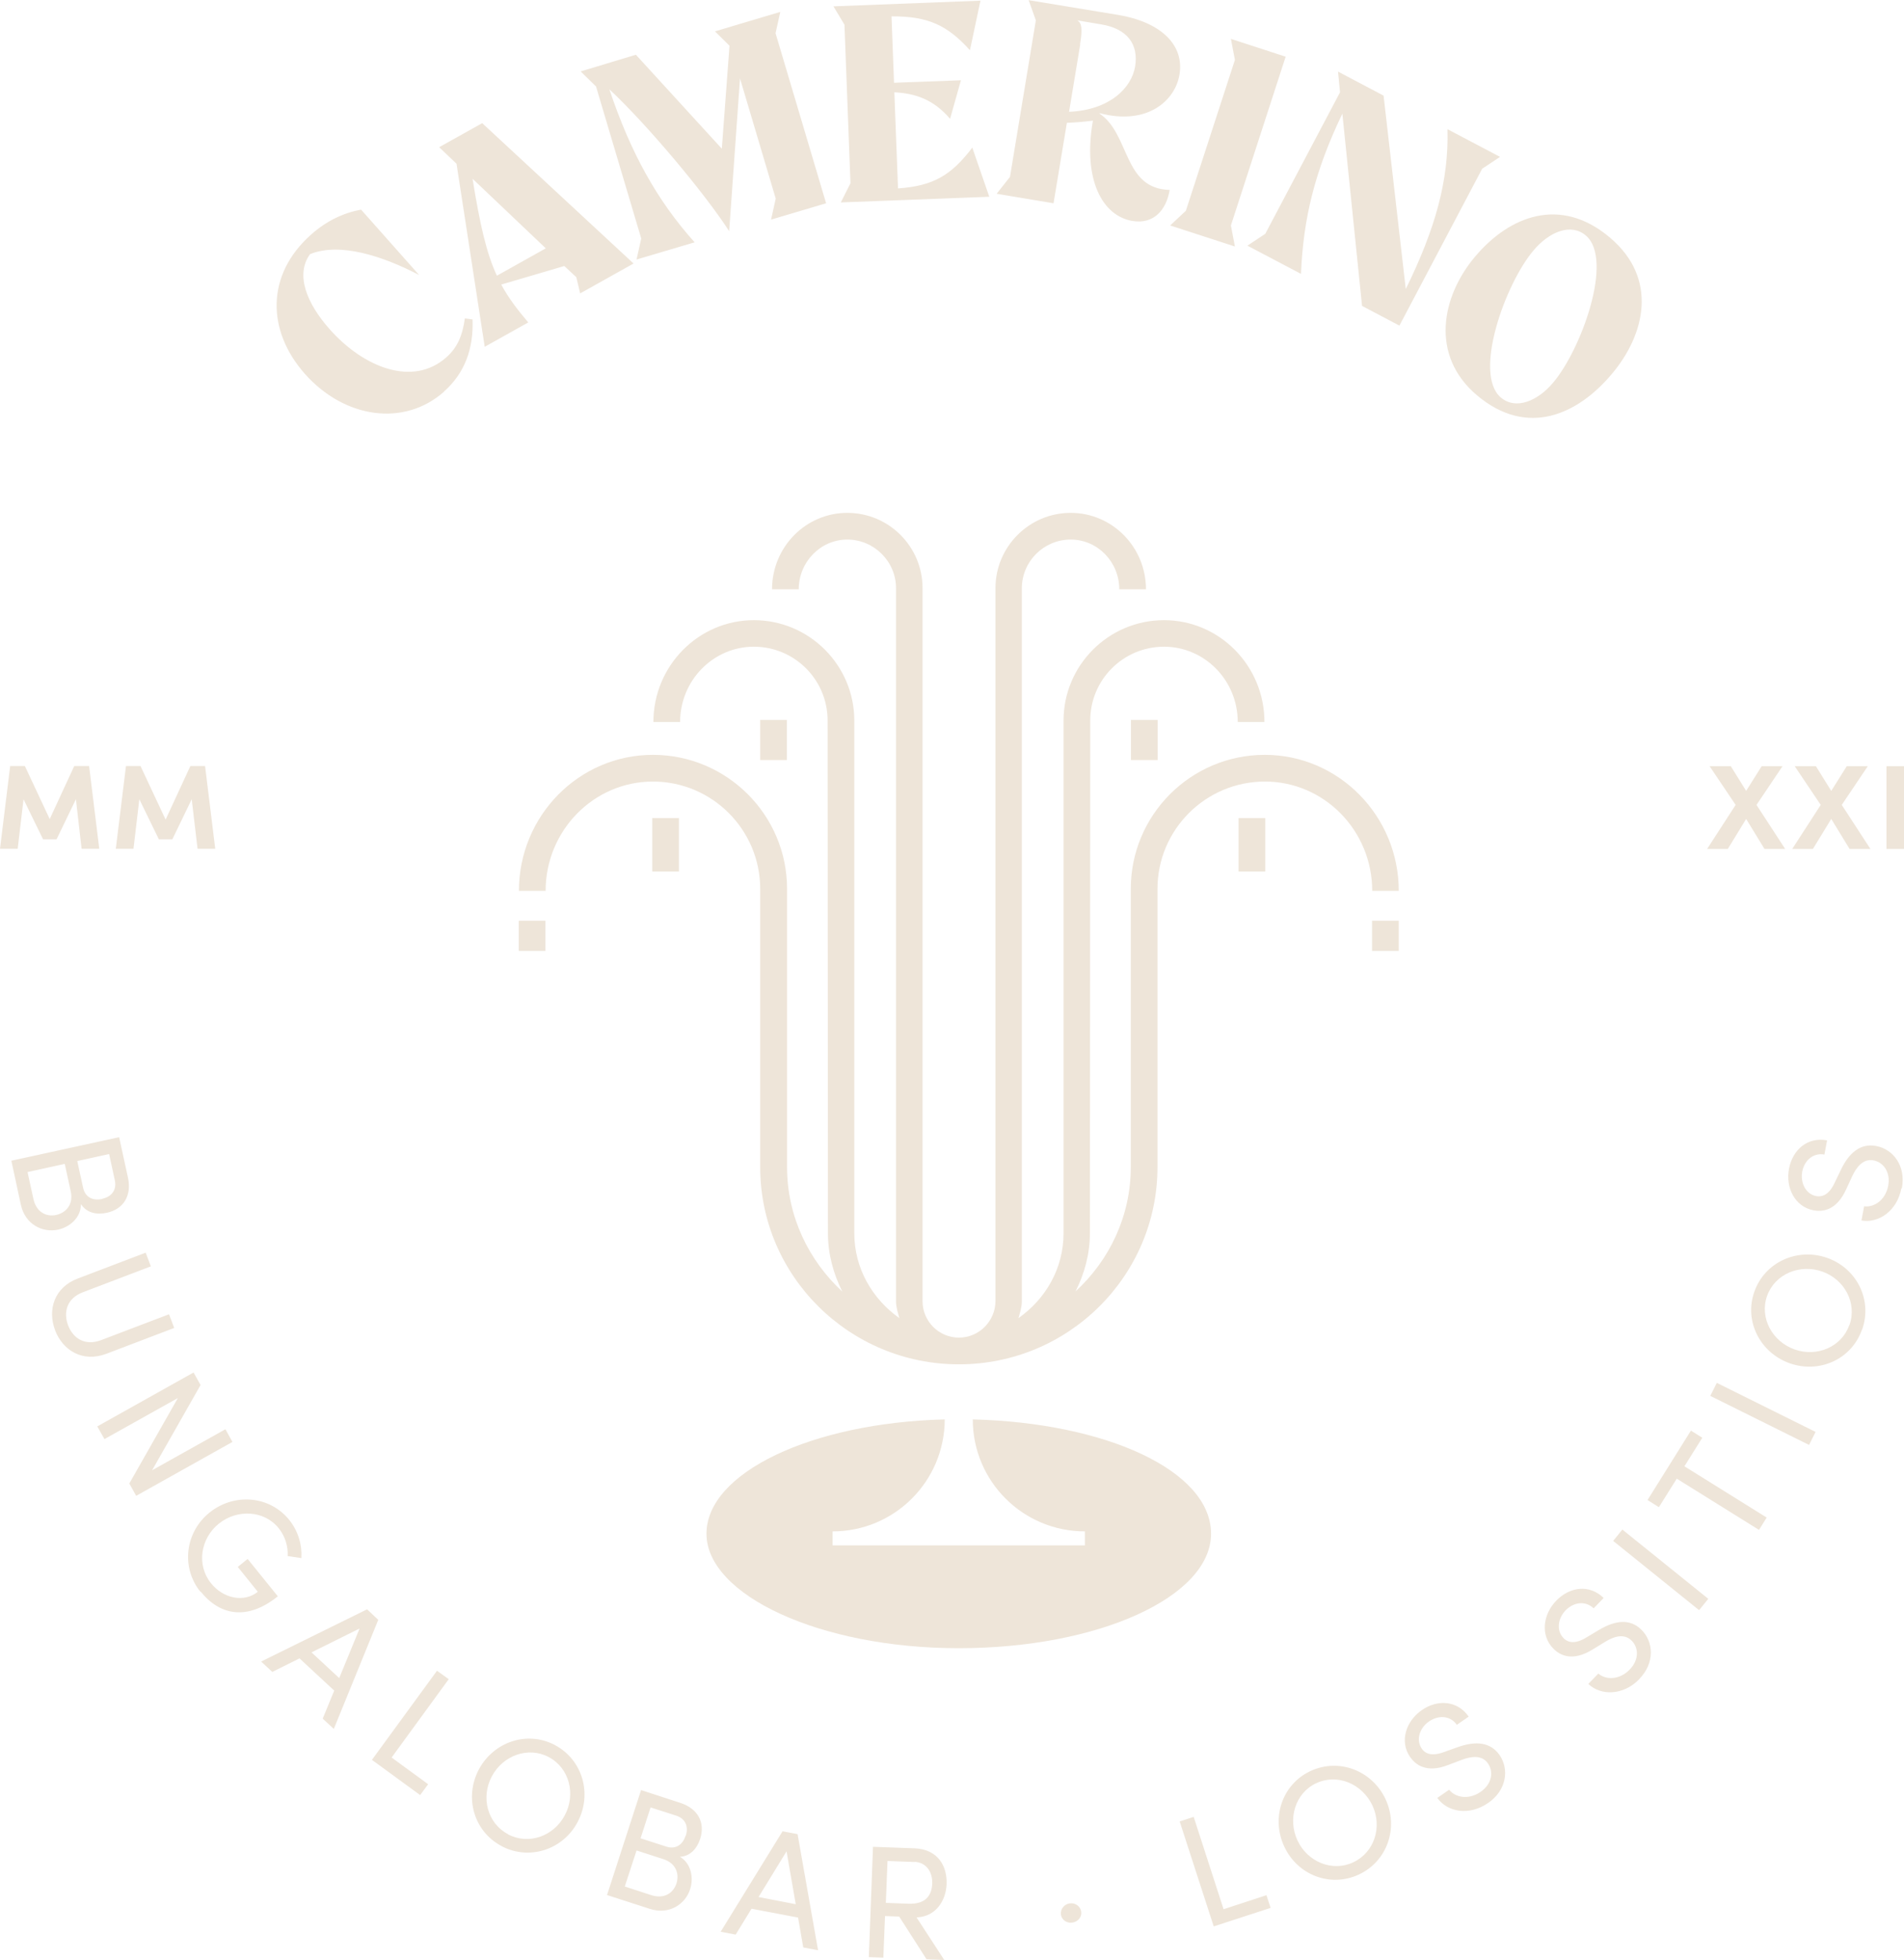 <svg viewBox="0 0 114.11 117.42" xmlns="http://www.w3.org/2000/svg"><g fill="#eee5d9"><path d="m9.92 49.1-1.5-3.2h-.87l-.61 4.96h1.06l.35-2.97 1.17 2.4h.81l1.16-2.4.35 2.97h1.06l-.61-4.96h-.88l-1.48 3.2zm-6.93 0-1.5-3.2h-.88l-.61 4.96h1.06l.35-2.97 1.17 2.4h.81l1.16-2.4.34 2.97h1.06l-.61-4.96h-.89l-1.48 3.2z"/><path d="m113.06 50.87h1.05v-4.96h-1.05zm-1.12-4.96h-1.26l-.93 1.48-.92-1.48h-1.27l1.56 2.32-1.71 2.64h1.24l1.1-1.8 1.1 1.8h1.25l-1.72-2.64zm-5.1 0h-1.26l-.93 1.48-.92-1.48h-1.27l1.56 2.32-1.71 2.64h1.24l1.1-1.8 1.1 1.8h1.24l-1.72-2.64 1.56-2.32z"/><path d="m65.02 91.76v.84h-15.12v-.84c3.71 0 6.71-3 6.72-6.71-7.96.2-14.28 3.19-14.28 6.85s6.77 6.86 15.12 6.86 15.12-3.07 15.12-6.86-6.32-6.65-14.28-6.85c0 3.71 3.01 6.71 6.72 6.71m-24.33-42.74h-1.6v3.2h1.6zm-9.6 7.96h1.6v-1.81h-1.6zm51.14-3.6h1.6c0-4.49-3.6-8.15-8.03-8.15s-8.03 3.6-8.03 8.03v16.67c0 2.95-1.29 5.59-3.31 7.45.53-1.06.86-2.23.86-3.49l.02-30.72c0-2.44 1.98-4.42 4.42-4.42s4.42 2.02 4.42 4.51h1.6c0-3.37-2.7-6.1-6.02-6.1s-6.02 2.7-6.02 6.02v30.72c0 2.12-1.09 3.95-2.7 5.08.09-.33.2-.65.2-1.01v-42.73c.01-1.61 1.32-2.91 2.93-2.91s2.91 1.34 2.91 2.98h1.6c0-2.53-2.02-4.58-4.51-4.58s-4.51 2.03-4.51 4.51v42.73c-.01 1.2-.99 2.18-2.19 2.18s-2.18-.98-2.18-2.18v-42.73c0-2.49-2.02-4.51-4.51-4.51s-4.51 2.05-4.51 4.58h1.6c0-1.64 1.31-2.98 2.91-2.98s2.92 1.31 2.92 2.91v42.73c0 .36.11.68.2 1.01-1.61-1.14-2.7-2.97-2.7-5.08v-30.72c0-3.32-2.7-6.02-6.02-6.02s-6.02 2.74-6.02 6.1h1.6c0-2.48 1.98-4.51 4.42-4.51s4.42 1.98 4.42 4.42l.02 30.72c0 1.26.33 2.44.86 3.5-2.02-1.87-3.31-4.51-3.31-7.46v-16.67c0-4.43-3.61-8.03-8.04-8.03s-8.03 3.65-8.03 8.15h1.6c0-3.61 2.88-6.55 6.43-6.55s6.43 2.89 6.43 6.43v16.67c0 6.52 5.34 11.82 11.91 11.82s11.9-5.3 11.9-11.82v-16.67c0-3.55 2.89-6.43 6.44-6.43s6.43 2.94 6.43 6.55m-14.46-7.84h1.6v-2.4h-1.6zm-20.62-2.4h-1.6v2.4h1.6zm28.67 5.88h-1.6v3.2h1.6zm6.4 7.96h1.6v-1.81h-1.6z"/><path d="m113.98 71.21c.26-1.35-.52-2.35-1.53-2.54-.92-.18-1.62.37-2.12 1.42l-.39.81c-.39.82-.86.81-1.09.77-.64-.12-.96-.81-.84-1.46.13-.7.68-1.15 1.33-1.03l.16-.85c-1.16-.22-2.06.55-2.28 1.69-.22 1.13.34 2.28 1.46 2.5.53.1 1.38.04 1.97-1.27l.37-.8c.25-.52.64-1.04 1.27-.92.57.11 1.03.69.87 1.53-.17.87-.86 1.3-1.44 1.22l-.16.85c1.01.18 2.13-.55 2.39-1.92m-3.12 8.19c-.46 1.31-1.94 1.93-3.27 1.46-1.34-.47-2.12-1.89-1.66-3.2.47-1.33 1.97-1.94 3.31-1.47 1.33.47 2.1 1.88 1.63 3.21m.76.27c.63-1.79-.33-3.68-2.1-4.3s-3.73.24-4.36 2.03c-.63 1.78.36 3.67 2.13 4.29s3.7-.24 4.32-2.02m-2.78 6.13-5.92-2.94-.39.78 5.92 2.94zm-10.07 4.08.68.43 1.07-1.71 4.93 3.07.46-.74-4.93-3.07 1.07-1.71-.68-.43zm3.64 5.92-5.15-4.15-.55.68 5.15 4.15zm-4.14 4.81c.96-.98.86-2.24.13-2.96-.67-.66-1.55-.58-2.55.02l-.77.46c-.78.47-1.17.2-1.33.04-.47-.46-.35-1.21.11-1.68.5-.51 1.2-.58 1.68-.12l.6-.62c-.85-.83-2.02-.68-2.84.16-.8.82-.97 2.09-.16 2.89.38.38 1.13.79 2.35.03l.75-.46c.49-.3 1.11-.52 1.57-.07.42.41.48 1.14-.12 1.75-.62.63-1.43.61-1.87.23l-.6.62c.74.71 2.08.71 3.05-.28m-9.06 7.42c1.13-.78 1.27-2.04.69-2.88-.54-.77-1.42-.86-2.51-.47l-.84.3c-.86.31-1.18-.02-1.31-.21-.37-.54-.12-1.25.43-1.63.58-.4 1.29-.35 1.67.2l.71-.49c-.67-.97-1.86-1.05-2.81-.39s-1.35 1.87-.7 2.81c.31.44.96 1 2.3.47l.82-.31c.54-.2 1.19-.3 1.55.23.33.48.26 1.21-.45 1.7-.73.5-1.52.33-1.88-.13l-.71.49c.59.84 1.9 1.1 3.05.3m-8.09 3.56c-1.26.59-2.74-.03-3.34-1.31-.6-1.29-.14-2.84 1.12-3.43 1.28-.6 2.76.04 3.37 1.33.6 1.28.13 2.81-1.15 3.41m.34.73c1.71-.8 2.39-2.81 1.6-4.51-.8-1.71-2.78-2.49-4.5-1.69-1.71.8-2.37 2.82-1.57 4.53.79 1.7 2.76 2.47 4.47 1.67m-9.91-3.45-.83.27 2.04 6.29 3.41-1.11-.25-.76-2.57.84-1.79-5.53zm-7.26 6.33c.33-.05.57-.32.53-.65-.05-.33-.36-.55-.69-.5-.32.04-.57.34-.53.67.05.33.36.53.69.48m-9.46-3.64c.67.03 1.08.56 1.06 1.3-.03.75-.43 1.24-1.4 1.21l-1.38-.05.1-2.51 1.63.06zm1.78 5.88-1.66-2.55c1.18-.04 1.77-1.04 1.8-2 .04-1.03-.48-2.08-1.92-2.14l-2.49-.09-.25 6.61.87.03.1-2.49.85.03 1.64 2.56 1.04.04zm-9.45-6.5.55 3.16-2.23-.43 1.68-2.74zm1.89 5.93-1.23-6.97-.9-.17-3.71 6.02.9.17.95-1.55 2.79.53.31 1.79.9.17zm-11.59-3.82.71-2.17 1.61.52c.77.25.96.9.78 1.46-.19.58-.75.95-1.53.69l-1.56-.51zm3.65-3.06c-.17.54-.59.84-1.15.66l-1.55-.5.6-1.85 1.53.49c.58.19.75.67.58 1.21m-.37 1.26c.67-.03 1.05-.53 1.23-1.07.32-.99-.14-1.82-1.18-2.16l-2.36-.77-2.04 6.29 2.57.83c1.15.37 2.12-.27 2.41-1.18.22-.68.07-1.54-.62-1.95m-10.3-1.35c-1.23-.65-1.63-2.2-.97-3.45.66-1.26 2.18-1.82 3.41-1.17 1.25.66 1.64 2.23.97 3.49-.66 1.25-2.16 1.8-3.41 1.14m-.38.71c1.67.88 3.69.21 4.56-1.45.88-1.66.31-3.72-1.37-4.61-1.67-.88-3.68-.18-4.56 1.48-.87 1.66-.3 3.69 1.36 4.57m-3.15-9.99-.71-.51-3.9 5.34 2.89 2.11.48-.65-2.19-1.6 3.42-4.69zm-5.35-3.04-1.22 2.97-1.66-1.54zm-1.55 6.03 2.67-6.55-.67-.63-6.35 3.13.67.62 1.63-.81 2.08 1.93-.69 1.68.67.62zm-7.98-8.25c1.18 1.47 2.83 1.74 4.63.29l-1.81-2.24-.59.48 1.2 1.49c-.82.66-2.07.41-2.81-.52-.87-1.08-.63-2.67.47-3.56 1.11-.89 2.73-.81 3.6.28.39.49.56 1.09.53 1.66l.82.12c.05-.78-.18-1.6-.72-2.28-1.18-1.47-3.31-1.63-4.78-.45-1.46 1.17-1.73 3.28-.55 4.75m-2.89-7.29 2.9-5.1-.42-.75-5.77 3.23.43.76 4.4-2.46-2.91 5.12.41.74 5.77-3.23-.42-.76-4.38 2.45zm-5.82-8.38c.47 1.22 1.66 1.94 3.07 1.41l4.07-1.55-.31-.82-4.07 1.55c-.98.37-1.69-.12-1.98-.89s-.09-1.61.89-1.98l4.07-1.55-.31-.82-4.07 1.55c-1.41.53-1.82 1.87-1.36 3.09m-1.65-9.47 2.23-.49.36 1.65c.17.79-.29 1.28-.87 1.41-.6.13-1.2-.17-1.37-.97zm4.48 1.61c-.55.12-1.02-.08-1.15-.67l-.35-1.6 1.91-.42.34 1.57c.13.59-.2.99-.75 1.11m-1.28.32c.37.56.98.64 1.55.52 1.01-.22 1.5-1.03 1.27-2.1l-.53-2.43-6.46 1.41.57 2.64c.26 1.18 1.3 1.69 2.23 1.49.7-.15 1.37-.72 1.37-1.52"/><path d="m93.08 22.93c-.94 1.12-2.25 1.64-3.13.89-1.68-1.42.26-6.82 1.96-8.82.95-1.13 2.25-1.64 3.13-.89 1.69 1.43-.27 6.83-1.96 8.82m-4.57.75c3.04 2.57 6.07 1.13 8.08-1.26 2.01-2.37 2.8-5.73-.1-8.18-2.96-2.51-6.02-1.31-8.08 1.13-2.02 2.39-2.72 5.92.1 8.31m-1.76-15.93c.08 3.06-.72 5.94-2.5 9.57l-1.33-11.59-2.73-1.44.12 1.24-4.48 8.48-1.07.71 3.21 1.69c.14-3.33.82-6.14 2.48-9.6l1.18 11.52 2.24 1.18 4.96-9.4 1.07-.71-3.15-1.66zm-9.69-4.35-3.29-1.07.24 1.26-2.94 9.04-.94.88 3.88 1.26-.24-1.26 3.28-10.11zm-12.33-.75c.15-.9.11-1.28-.17-1.43l1.43.24c1.59.26 2.25 1.21 2.04 2.52-.21 1.28-1.51 2.61-3.96 2.72l.67-4.04zm1.17 4.13c2.87.76 4.54-.76 4.79-2.32.29-1.76-1.1-3.14-3.7-3.57l-5.34-.88.43 1.21-1.55 9.38-.8 1.01 3.41.57.8-4.82c.5-.02 1-.06 1.56-.13-.62 3.54.57 5.71 2.37 6.01 1.27.21 2.03-.65 2.23-1.86-2.81-.07-2.36-3.34-4.21-4.58m-7.62 2.05c-1.25 1.63-2.3 2.29-4.45 2.44l-.22-5.76c1.28.07 2.35.43 3.34 1.59l.65-2.31-4.01.15-.15-3.98c2.17-.01 3.33.51 4.7 2.03l.63-2.97-8.81.34.66 1.1.36 9.5-.58 1.15 8.9-.34-1.02-2.95zm-11.53-8.13-3.89 1.16.87.86-.46 6.17-5.15-5.63-3.31 1 .92.9 2.71 9.11-.28 1.26 3.48-1.03c-2.26-2.52-3.84-5.38-5.11-9.17 2.26 2.11 5.7 6.21 7.18 8.5l.65-9.15 2.14 7.2-.28 1.26 3.3-.98-3.03-10.19.28-1.26zm-16.96 15.8c-.63-1.36-1.01-3.04-1.46-5.81l4.39 4.17zm-3.45-7.69 1.03.98 1.69 10.97 2.61-1.46c-.68-.8-1.2-1.49-1.62-2.27l3.78-1.11.72.67.23.97 3.2-1.79-9.07-8.41-2.58 1.44zm.28 14.63c1.23-1.09 1.78-2.55 1.71-4.32l-.46-.06c-.15 1.05-.45 1.75-1.12 2.34-1.99 1.76-4.93.62-6.98-1.69-1.36-1.53-2.08-3.26-1.18-4.5 1.78-.73 4.36.11 6.54 1.25l-3.48-3.92c-1.06.2-2.07.67-3 1.5-2.71 2.41-2.66 5.75-.37 8.34 2.39 2.69 5.96 3.18 8.34 1.07"/></g></svg>